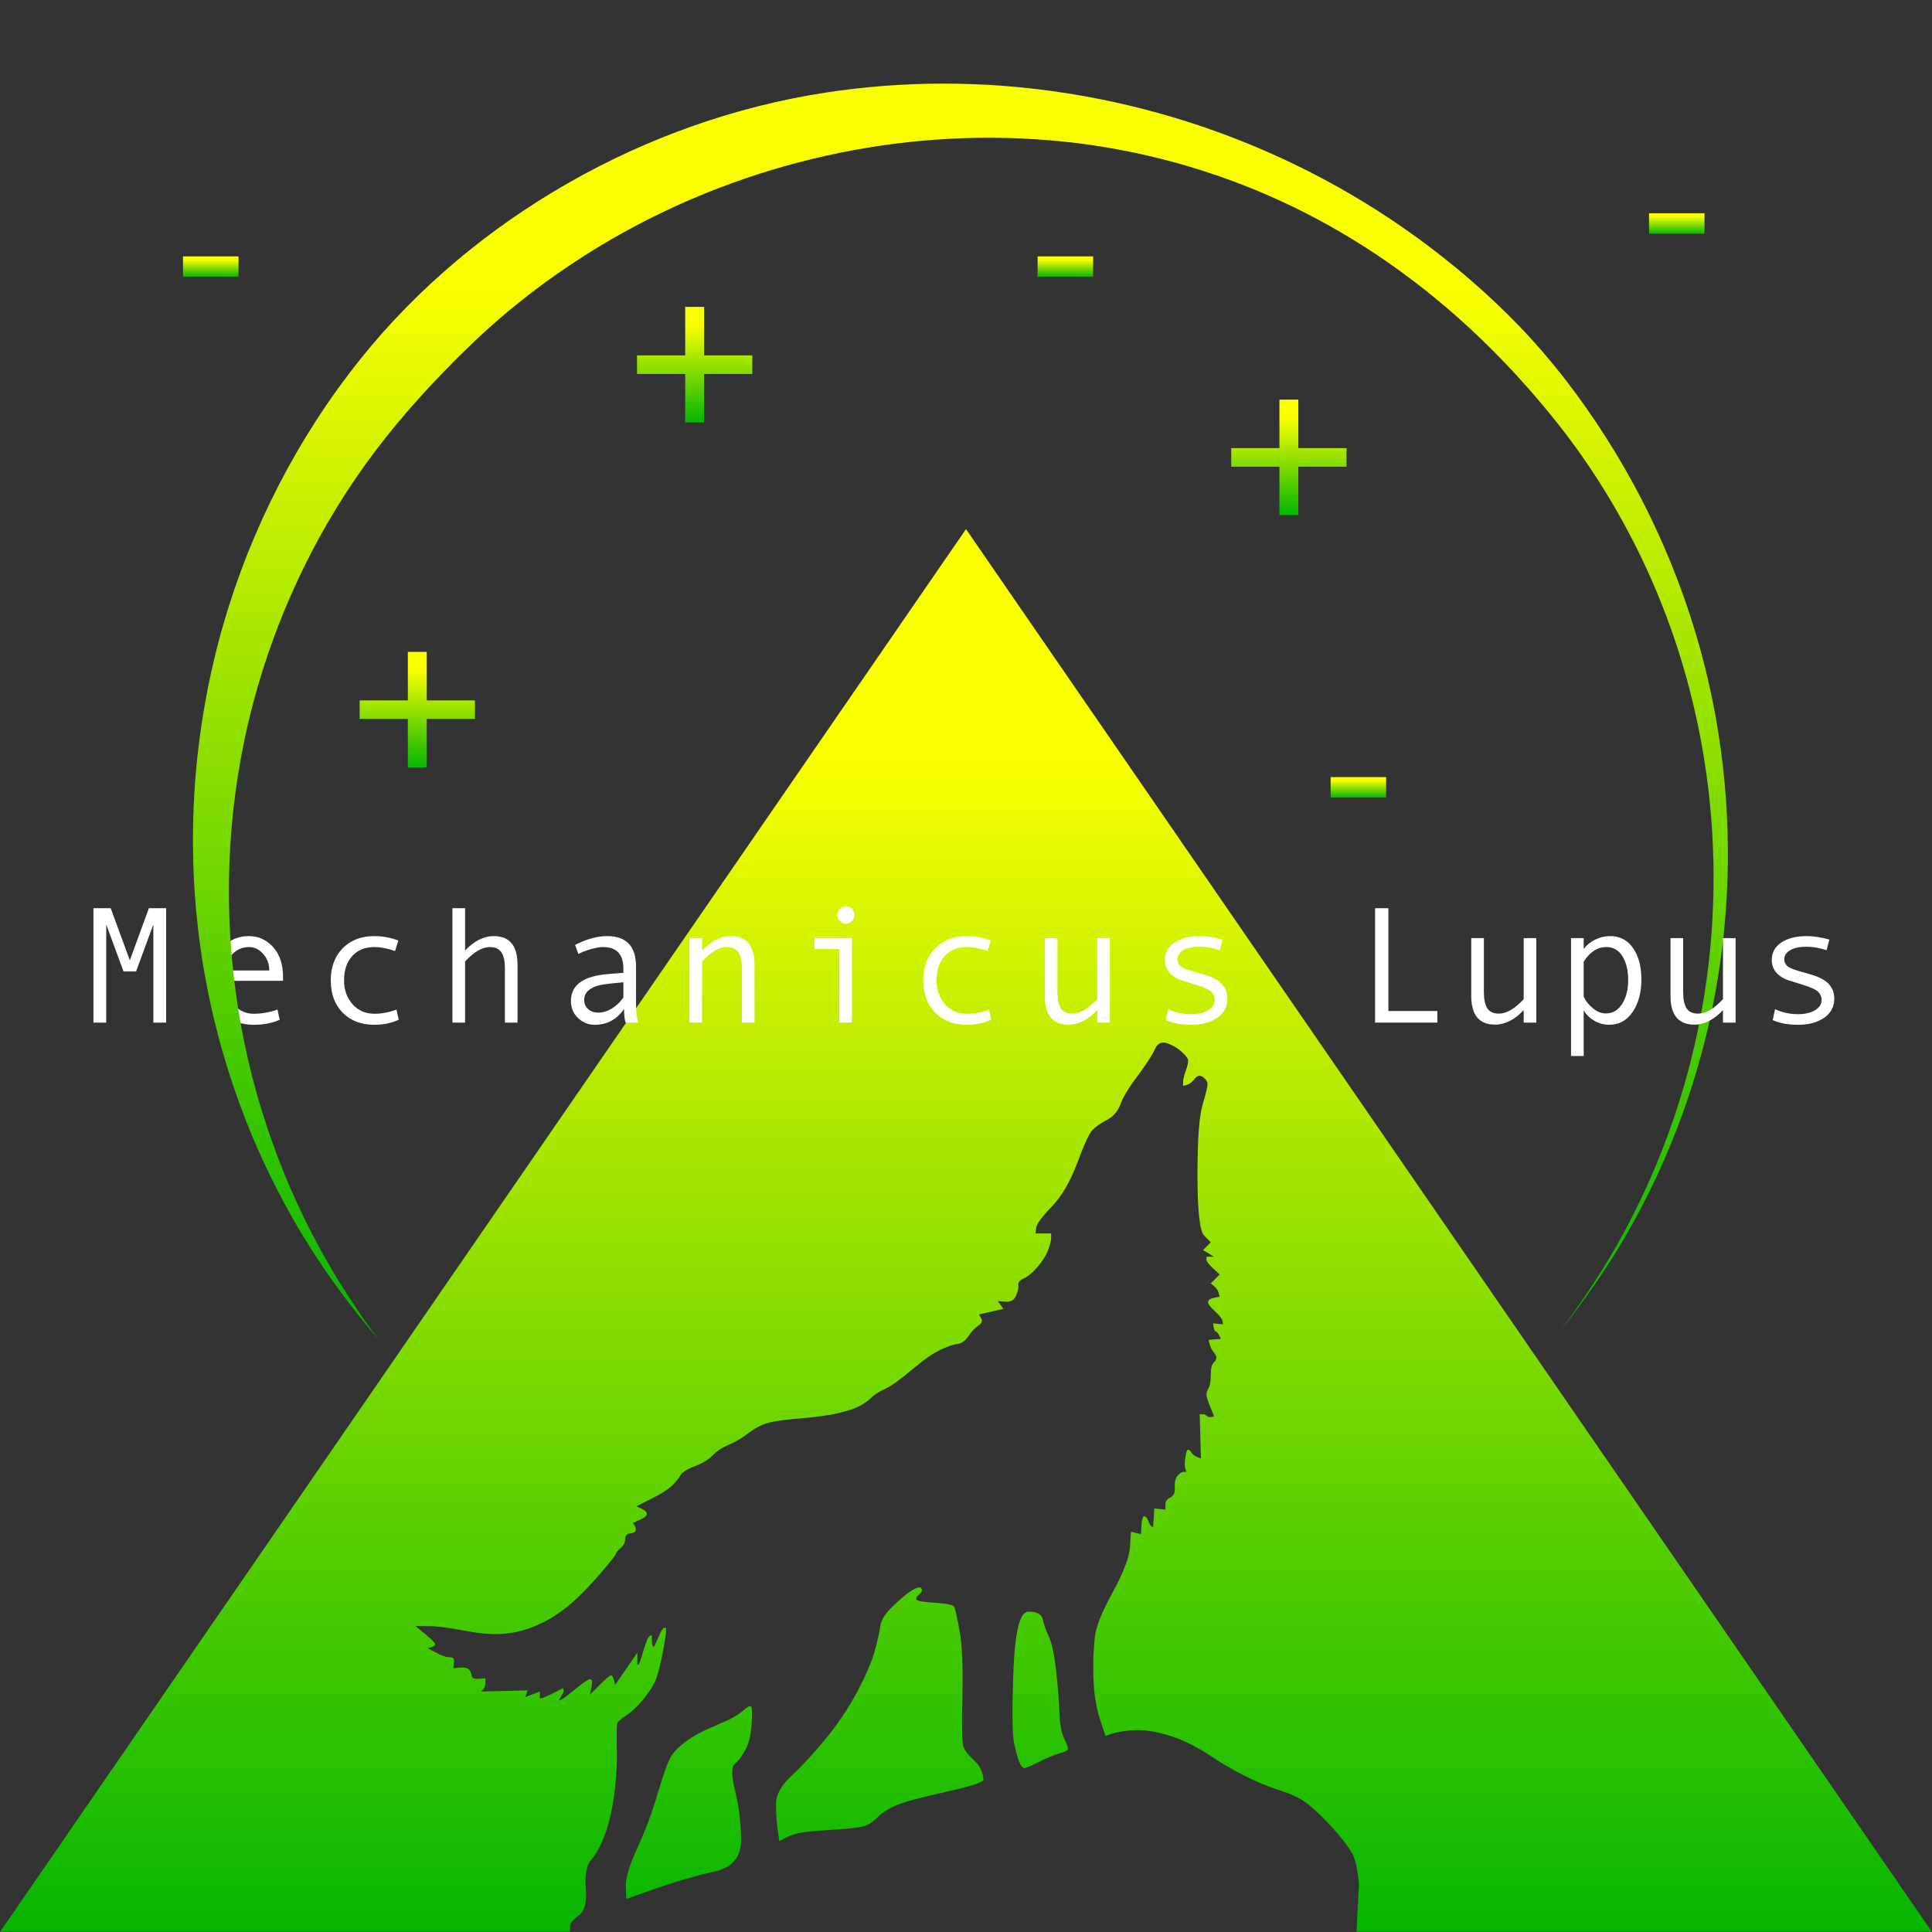 <svg width="800" height="800" viewBox="0 0 800 800" fill="none" xmlns="http://www.w3.org/2000/svg">
<rect x="0" y="0" width="800" height="800" fill="#333333" stroke="none"/>
<g clip-path="url(#clip0_15_170)">
<g clip-path="url(#clip1_15_170)">
<mask id="mask0_15_170" style="mask-type:luminance" maskUnits="userSpaceOnUse" x="0" y="0" width="800" height="800">
<path d="M800 0H0V800H800V0Z" fill="white"/>
</mask>
<g mask="url(#mask0_15_170)">
<path d="M400 219.092L0 800H235.986C236.034 799.005 236.077 797.514 236.133 797.119C236.286 796.047 237.547 794.653 239.844 792.969C242.141 791.284 243.038 787.598 242.578 781.934C242.119 776.269 242.883 772.316 244.873 770.019C246.862 767.724 248.706 764.352 250.391 759.913C252.075 755.472 253.378 749.942 254.297 743.359C255.216 736.777 255.573 730.348 255.42 724.072C255.267 717.795 255.358 714.291 255.664 713.525C255.97 712.759 257.183 711.681 259.327 710.303C261.469 708.925 263.719 706.858 266.016 704.102C268.312 701.345 269.973 698.872 271.045 696.728C272.117 694.586 273.288 690.317 274.513 683.888C275.736 677.458 276.094 674.177 275.634 674.023C275.175 673.87 274.727 674.095 274.267 674.706C273.808 675.319 273.136 676.714 272.217 678.858C271.758 679.93 271.259 680.959 270.8 682.031C270.648 681.878 270.514 681.745 270.361 681.592C270.055 681.286 269.922 680.431 269.922 679.053C269.922 678.364 269.922 677.691 269.922 677.002C269.616 677.155 269.3 677.289 268.994 677.441C268.381 677.747 267.527 679.773 266.455 683.447C265.383 687.122 264.711 689.008 264.405 689.159C264.252 689.236 264.069 689.328 263.916 689.405C263.916 688.563 263.916 687.708 263.916 686.866C263.916 686.023 263.916 685.169 263.916 684.327C262.384 686.545 260.858 688.795 259.327 691.016C257.795 693.236 256.267 695.436 254.736 697.656C254.583 697.044 254.45 696.463 254.297 695.85C253.991 694.625 253.584 693.903 253.125 693.75C252.666 693.597 251.095 694.9 248.341 697.656C246.963 699.034 245.567 700.428 244.189 701.806C244.419 700.811 244.644 699.823 244.873 698.828C245.333 696.838 245.241 695.667 244.628 695.361C244.017 695.055 241.948 696.359 238.428 699.267C234.906 702.177 232.839 703.705 232.227 703.858C231.92 703.934 231.653 704.025 231.347 704.102C231.73 703.489 232.088 702.858 232.47 702.247C233.236 701.022 233.552 700.216 233.398 699.756C233.322 699.527 233.231 699.253 233.155 699.023C231.777 699.713 230.431 700.434 229.053 701.123C226.297 702.502 224.678 703.173 224.219 703.173C223.989 703.173 223.764 703.173 223.534 703.173C223.534 702.714 223.534 702.266 223.534 701.806C223.534 701.347 223.534 700.898 223.534 700.439C222.541 700.822 221.552 701.18 220.556 701.563C219.561 701.945 218.525 702.352 217.53 702.734C217.683 702.275 217.864 701.778 218.017 701.319C218.17 700.859 218.305 700.411 218.456 699.952C215.242 700.028 212.053 700.119 208.838 700.195C205.623 700.272 202.384 700.363 199.17 700.439C199.477 700.133 199.792 699.817 200.097 699.513C200.709 698.9 201.025 697.953 201.025 696.728C201.025 696.116 201.025 695.534 201.025 694.922C200.106 694.998 199.161 695.089 198.242 695.166C196.405 695.319 195.417 694.822 195.264 693.75C195.111 692.678 194.753 691.872 194.141 691.259C193.528 690.647 192.267 690.375 190.43 690.528C189.511 690.603 188.614 690.695 187.695 690.772C187.772 690.159 187.863 689.577 187.939 688.966C188.092 687.741 188.002 686.977 187.695 686.67C187.389 686.364 186.716 686.181 185.644 686.181C184.573 686.181 182.862 685.552 180.566 684.327C179.419 683.714 178.297 683.131 177.148 682.519C177.684 682.367 178.223 682.184 178.759 682.031C179.831 681.725 180.28 681.277 180.127 680.664C179.973 680.052 178.58 678.706 175.977 676.563C174.675 675.491 173.372 674.411 172.07 673.341C173.755 673.341 175.464 673.341 177.148 673.341C180.516 673.341 185.416 673.922 191.845 675.147C198.275 676.372 203.623 676.869 207.909 676.563C212.197 676.256 216.15 675.402 219.825 674.023C223.498 672.645 226.961 670.894 230.175 668.75C233.391 666.606 236.356 664.223 239.111 661.622C241.867 659.019 245.197 655.514 249.023 651.075C252.85 646.634 254.828 644.069 254.981 643.456C255.133 642.845 255.806 642.039 257.031 640.967C258.256 639.895 258.888 638.634 258.888 637.256C258.888 635.878 259.559 635.114 260.938 634.961C262.316 634.808 263.08 634.45 263.233 633.838C263.386 633.225 263.252 632.553 262.794 631.788C262.564 631.405 262.339 630.998 262.109 630.616C263.105 630.156 264.092 629.708 265.088 629.248C267.078 628.33 267.975 627.475 267.822 626.709C267.669 625.944 266.905 625.27 265.528 624.658C264.839 624.352 264.166 624.036 263.477 623.731C265.467 622.736 267.444 621.747 269.434 620.752C273.414 618.763 276.245 617.009 277.93 615.478C279.614 613.947 280.875 612.463 281.641 611.084C282.406 609.706 284.383 608.403 287.597 607.178C290.812 605.953 293.33 604.425 295.166 602.588C297.003 600.752 299.205 599.314 301.806 598.242C304.409 597.17 307.241 595.461 310.303 593.164C313.364 590.867 316.469 589.431 319.531 588.819C322.594 588.206 326.953 587.666 332.617 587.206C338.281 586.748 343.091 586.075 347.07 585.156C351.05 584.238 354.016 583.25 356.006 582.178C357.995 581.106 359.616 579.936 360.841 578.711C362.064 577.486 363.998 576.273 366.602 575.048C369.205 573.823 372.933 571.125 377.831 566.992C382.731 562.859 386.733 560.119 389.795 558.741C392.856 557.363 395.148 556.598 396.68 556.445C398.211 556.292 399.647 555.213 401.025 553.222C402.403 551.233 403.798 549.795 405.175 548.877C406.553 547.958 406.911 546.97 406.298 545.898C405.992 545.363 405.677 544.823 405.372 544.288C407.055 543.905 408.766 543.498 410.45 543.116C412.133 542.733 413.794 542.375 415.478 541.992C415.095 541.456 414.737 540.917 414.356 540.381C413.973 539.845 413.566 539.305 413.184 538.769C414.255 538.845 415.334 538.938 416.406 539.014C418.55 539.167 419.986 538.311 420.752 536.475C421.517 534.638 421.833 533.152 421.68 532.08C421.527 531.008 422.291 530.111 423.975 529.345C425.659 528.58 427.502 527.052 429.492 524.756C431.483 522.459 432.969 520.167 433.887 517.872C434.805 515.575 435.253 513.822 435.253 512.597C435.253 511.986 435.253 511.355 435.253 510.742C434.183 510.742 433.103 510.742 432.031 510.742C430.959 510.742 429.88 510.742 428.809 510.742C428.884 509.977 428.977 509.213 429.053 508.447C429.206 506.916 431.316 503.994 435.45 499.706C439.583 495.42 443.136 489.4 446.045 481.592C448.953 473.784 451.064 469.2 452.441 467.822C453.819 466.444 455.845 465.05 458.447 463.672C461.05 462.294 462.894 460.136 463.966 457.227C465.036 454.317 467.37 450.406 471.045 445.508C474.719 440.609 477.102 436.97 478.173 434.522C479.245 432.072 480.956 431.217 483.252 431.983C485.548 432.748 487.525 433.919 489.209 435.45C490.892 436.98 491.791 438.102 491.944 438.867C492.097 439.633 491.83 441.07 491.064 443.213C490.298 445.356 489.892 446.975 489.892 448.047C489.892 448.583 489.892 449.122 489.892 449.658C490.428 449.505 490.969 449.372 491.503 449.219C492.575 448.913 493.655 448.058 494.727 446.68C495.798 445.302 496.92 445.078 498.144 445.997C499.369 446.914 500 447.903 500 448.975C500 450.047 499.327 452.878 497.95 457.47C496.572 462.064 495.85 471.772 495.85 486.622C495.85 501.47 496.795 509.833 498.633 511.67C499.552 512.589 500.448 513.486 501.367 514.405C500.831 514.941 500.292 515.48 499.756 516.016C499.22 516.552 498.68 517.091 498.144 517.627C498.909 518.086 499.673 518.534 500.439 518.994C501.205 519.453 501.969 519.952 502.734 520.409C502.198 520.409 501.708 520.409 501.172 520.409C500.636 520.409 500.097 520.409 499.561 520.409C499.561 520.792 499.561 521.15 499.561 521.533C499.561 522.298 500.458 523.511 502.295 525.195C503.214 526.038 504.111 526.892 505.03 527.734C504.417 528.347 503.834 528.978 503.222 529.591C502.611 530.202 501.98 530.784 501.367 531.397C501.827 531.78 502.275 532.186 502.734 532.569C503.653 533.334 504.284 534.231 504.591 535.303C504.742 535.839 504.877 536.378 505.03 536.914C504.264 537.067 503.5 537.25 502.734 537.403C501.203 537.708 500.397 538.248 500.244 539.014C500.091 539.78 500.989 541.034 502.978 542.872C504.969 544.708 506.048 546.103 506.202 547.022C506.278 547.481 506.369 547.93 506.445 548.389C505.756 548.313 505.034 548.27 504.345 548.194C503.656 548.117 502.984 548.025 502.295 547.95C502.372 548.484 502.462 549.025 502.539 549.561C502.692 550.633 503.008 551.214 503.467 551.367C503.927 551.52 504.375 552.059 504.834 552.978C505.064 553.438 505.288 553.936 505.517 554.394C504.675 554.47 503.82 554.514 502.978 554.591C502.136 554.666 501.281 554.758 500.439 554.834C500.592 555.447 500.775 556.077 500.928 556.689C501.234 557.914 501.773 558.945 502.539 559.863C503.305 560.781 503.662 561.595 503.662 562.206C503.662 562.819 503.305 563.492 502.539 564.258C501.773 565.023 501.367 566.684 501.367 569.288C501.367 571.889 501.052 573.733 500.439 574.805C499.827 575.877 499.561 576.822 499.561 577.588C499.561 578.353 500.1 580.014 501.172 582.617C501.708 583.919 502.198 585.222 502.734 586.523C502.352 586.6 501.994 586.691 501.611 586.767C500.845 586.92 500.216 586.739 499.756 586.28C499.297 585.82 498.714 585.595 497.95 585.595C497.567 585.595 497.159 585.595 496.778 585.595C496.855 588.658 496.945 591.714 497.022 594.775C497.098 597.838 497.189 600.894 497.266 603.955C496.73 603.725 496.191 603.502 495.655 603.272C494.583 602.813 493.819 602.23 493.359 601.466C492.9 600.7 492.403 600.294 491.944 600.294C491.484 600.294 491.127 601.372 490.82 603.516C490.514 605.659 490.514 607.188 490.82 608.106C490.973 608.564 491.106 609.014 491.259 609.472C490.877 609.472 490.519 609.472 490.137 609.472C489.372 609.472 488.516 610.013 487.597 611.084C486.68 612.156 486.322 613.775 486.475 615.919C486.628 618.061 485.997 619.456 484.619 620.069C483.241 620.681 482.569 621.669 482.569 623.047C482.569 623.736 482.569 624.409 482.569 625.097C481.803 625.022 481.039 624.93 480.273 624.853C479.508 624.777 478.744 624.734 477.978 624.658C477.902 625.959 477.811 627.263 477.734 628.564C477.658 629.866 477.567 631.169 477.491 632.47C477.261 632.317 477.036 632.136 476.806 631.983C476.347 631.677 475.898 630.913 475.439 629.688C474.98 628.463 474.441 627.881 473.828 627.881C473.216 627.881 472.809 629.094 472.656 631.544C472.58 632.767 472.538 633.98 472.461 635.205C471.772 635.052 471.05 634.919 470.361 634.766C469.672 634.613 469 634.43 468.311 634.278C468.158 636.42 468.023 638.58 467.872 640.722C467.566 645.009 465.181 651.213 460.742 659.327C456.303 667.441 453.828 673.552 453.369 677.686C452.909 681.819 452.686 686.088 452.686 690.528C452.686 694.967 452.909 698.969 453.369 702.491C453.828 706.011 454.683 709.608 455.908 713.281C456.52 715.119 457.152 716.963 457.764 718.798C458.683 718.492 459.58 718.177 460.498 717.872C462.334 717.259 464.942 716.809 468.311 716.503C471.678 716.197 475.408 716.513 479.541 717.431C483.675 718.35 487.677 719.697 491.503 721.533C495.331 723.37 498.927 725.438 502.295 727.734C505.662 730.031 509.889 732.505 514.941 735.108C519.994 737.709 524.934 739.778 529.834 741.309C534.733 742.839 538.644 744.725 541.553 747.022C544.461 749.317 547.742 752.466 551.416 756.445C555.091 760.425 557.922 764.113 559.912 767.481C561.902 770.848 562.848 779.67 562.695 781.202C562.542 782.733 561.719 800 561.719 800H800L400 219.092ZM561.719 800H235.986C235.969 800.355 235.938 801.025 235.938 801.025L561.719 800ZM380.566 657.275C379.955 657.275 378.833 657.766 377.148 658.838C375.464 659.909 372.991 661.977 369.775 665.039C366.561 668.102 364.808 670.891 364.502 673.341C364.195 675.789 363.431 679.203 362.206 683.642C360.983 688.083 358.556 693.745 354.883 700.634C351.209 707.523 346.758 714.133 341.553 720.409C336.348 726.686 331.672 731.72 327.539 735.547C323.406 739.375 321.338 743.194 321.338 747.022C321.338 750.848 321.562 754.402 322.022 757.617C322.252 759.225 322.475 760.795 322.705 762.403C323.547 761.944 324.402 761.494 325.244 761.034C326.928 760.117 328.862 759.444 331.006 758.984C333.148 758.525 337.958 758.077 345.459 757.617C352.961 757.158 357.453 756.527 358.984 755.763C360.516 754.997 362.134 753.784 363.819 752.1C365.502 750.416 367.977 748.888 371.191 747.509C374.406 746.131 381.192 744.289 391.602 741.992C402.011 739.695 407.227 737.986 407.227 736.914C407.227 735.842 406.911 734.539 406.298 733.008C405.686 731.477 404.473 729.906 402.637 728.222C400.8 726.539 399.587 724.92 398.975 723.389C398.362 721.858 398.18 714.981 398.486 702.734C398.792 690.488 398.434 681.361 397.362 675.391C396.292 669.42 395.528 666.048 395.069 665.283C394.609 664.517 391.911 663.978 387.013 663.672C382.113 663.366 379.597 662.917 379.444 662.305C379.291 661.692 379.648 661.019 380.566 660.253C381.484 659.489 381.891 658.767 381.737 658.155C381.584 657.542 381.178 657.275 380.566 657.275ZM425.83 667.334C422.309 667.334 420.241 675.605 419.628 692.139C419.017 708.672 419.15 718.878 420.069 722.705C420.987 726.533 421.752 729.048 422.363 730.273C422.975 731.498 423.606 732.128 424.219 732.128C424.831 732.13 426.808 731.273 430.175 729.591C433.544 727.906 436.333 726.736 438.477 726.123C440.62 725.511 441.833 724.97 442.139 724.513C442.445 724.053 441.997 722.616 440.772 720.166C439.547 717.717 438.825 714.03 438.672 709.131C438.519 704.233 438.07 698.436 437.305 691.7C436.539 684.963 435.552 680.288 434.327 677.686C433.102 675.083 432.247 672.7 431.787 670.556C431.328 668.414 429.352 667.334 425.83 667.334ZM310.986 706.641C310.527 706.181 309.405 706.763 307.569 708.447C305.731 710.131 302.227 712.066 297.022 714.209C291.817 716.352 287.591 718.553 284.375 720.85C281.161 723.145 278.959 725.395 277.734 727.539C276.509 729.683 274.708 734.623 272.412 742.431C270.116 750.239 267.284 757.838 263.916 765.186C260.548 772.534 258.978 777.881 259.131 781.25C259.208 782.934 259.25 784.644 259.327 786.328C263.459 784.873 267.595 783.388 271.728 781.934C279.995 779.025 287.952 776.733 295.606 775.048C303.259 773.366 307.038 768.872 306.884 761.523C306.731 754.175 305.877 747.433 304.345 741.309C302.814 735.184 302.814 731.498 304.345 730.273C305.877 729.048 307.314 727.114 308.691 724.513C310.069 721.909 310.925 718.405 311.231 713.966C311.536 709.525 311.445 707.1 310.986 706.641Z" fill="url(#paint0_linear_15_170)"/>
<path d="M68.801 423.438H63.497V382.819L56.347 402.255H51.143L43.993 382.819V423.438H38.689V376.072H45.84L53.762 397.656L61.651 376.072H68.801V423.438Z" fill="white"/>
<path d="M117.199 406.116H93.197C93.197 410.077 94.344 413.344 96.638 415.919C98.931 418.492 101.746 419.778 105.08 419.778C108.258 419.778 111.537 419.208 114.916 418.066L115.822 422.262C112.734 423.65 109.131 424.344 105.013 424.344C99.821 424.344 95.636 422.677 92.458 419.342C89.28 416.008 87.691 411.509 87.691 405.847C87.691 400.297 89.118 395.872 91.971 392.57C94.825 389.269 98.512 387.619 103.032 387.619C107.061 387.619 110.429 389.152 113.137 392.219C115.845 395.284 117.199 399.369 117.199 404.47V406.116ZM111.492 401.853C111.492 399.122 110.642 396.822 108.941 394.955C107.24 393.086 105.337 392.152 103.234 392.152C100.526 392.152 98.282 393.045 96.503 394.836C94.724 396.627 93.734 398.966 93.532 401.853H111.492Z" fill="white"/>
<path d="M165.094 422.262C162.05 423.65 158.703 424.344 155.056 424.344C149.55 424.344 145.158 422.67 141.88 419.325C138.601 415.98 136.962 411.531 136.962 405.981C136.962 400.431 138.612 395.983 141.913 392.637C145.214 389.292 149.55 387.619 154.922 387.619C158.434 387.619 161.781 388.234 164.959 389.466L163.583 393.795C160.405 392.698 157.541 392.152 154.989 392.152C151.139 392.152 148.09 393.392 145.841 395.877C143.592 398.361 142.467 401.73 142.467 405.981C142.467 409.875 143.631 413.148 145.958 415.8C148.286 418.453 151.318 419.778 155.056 419.778C158.009 419.778 161.053 419.208 164.186 418.066L165.094 422.262Z" fill="white"/>
<path d="M214.297 423.438H209.059V401.013C209.059 397.903 208.562 395.648 207.566 394.248C206.57 392.85 205.009 392.152 202.883 392.152C199.683 392.152 196.247 394.142 192.577 398.127V423.438H187.341V376.072H192.577V393.594C196.337 389.611 200.298 387.619 204.461 387.619C211.017 387.619 214.297 391.58 214.297 399.503V423.438Z" fill="white"/>
<path d="M264.239 423.437H259.036C258.609 422.028 258.397 420.148 258.397 417.798C255.42 422.162 251.37 424.344 246.245 424.344C243.65 424.344 241.361 423.42 239.38 421.575C237.4 419.728 236.409 417.35 236.409 414.441C236.409 412.717 236.756 411.195 237.45 409.875C238.144 408.555 239.162 407.442 240.505 406.536C241.848 405.63 243.481 404.913 245.406 404.388C247.331 403.861 249.614 403.497 252.255 403.295L258.128 402.827V401.147C258.128 395.15 255.331 392.152 249.736 392.152C248.416 392.152 246.744 392.436 244.717 393.006C242.692 393.578 240.953 394.255 239.498 395.037L238.122 391.278C242.889 388.839 247.32 387.619 251.416 387.619C259.383 387.619 263.366 391.837 263.366 400.275V415.314C263.366 418.358 263.656 421.066 264.239 423.437ZM258.128 413.064V406.72C253.406 407.145 250.167 407.542 248.411 407.911C246.653 408.281 245.131 408.969 243.845 409.977C242.558 410.983 241.916 412.348 241.916 414.072C241.916 415.638 242.462 416.903 243.559 417.866C244.656 418.827 246.055 419.308 247.756 419.308C249.614 419.308 251.459 418.755 253.295 417.647C255.13 416.539 256.741 415.011 258.128 413.064Z" fill="white"/>
<path d="M312.434 423.438H307.198V401.013C307.198 397.903 306.7 395.648 305.705 394.248C304.708 392.85 303.147 392.152 301.022 392.152C297.82 392.152 294.386 394.142 290.716 398.127V423.438H285.478V388.458H290.716V393.594C294.475 389.611 298.436 387.619 302.598 387.619C309.156 387.619 312.434 391.58 312.434 399.503V423.438Z" fill="white"/>
<path d="M350.225 375.231C351.209 375.231 352.048 375.584 352.742 376.289C353.436 376.994 353.783 377.839 353.783 378.823C353.783 379.853 353.442 380.716 352.759 381.409C352.077 382.103 351.231 382.45 350.225 382.45C349.308 382.45 348.495 382.086 347.791 381.358C347.086 380.631 346.734 379.786 346.734 378.823C346.734 377.861 347.086 377.022 347.791 376.306C348.495 375.591 349.308 375.231 350.225 375.231ZM352.777 423.438H347.539V392.991H337.233V388.458H352.777V423.438Z" fill="white"/>
<path d="M410.439 422.262C407.395 423.65 404.05 424.344 400.402 424.344C394.897 424.344 390.505 422.67 387.227 419.325C383.947 415.98 382.308 411.531 382.308 405.981C382.308 400.431 383.958 395.983 387.259 392.637C390.561 389.292 394.897 387.619 400.267 387.619C403.781 387.619 407.127 388.234 410.305 389.466L408.928 393.795C405.75 392.698 402.886 392.152 400.334 392.152C396.486 392.152 393.436 393.392 391.187 395.877C388.937 398.361 387.814 401.73 387.814 405.981C387.814 409.875 388.977 413.148 391.305 415.8C393.631 418.453 396.664 419.778 400.402 419.778C403.356 419.778 406.4 419.208 409.533 418.066L410.439 422.262Z" fill="white"/>
<path d="M459.575 423.438H454.339V418.267C450.578 422.273 446.617 424.277 442.455 424.277C435.898 424.277 432.619 420.305 432.619 412.359V388.458H437.856V410.848C437.856 413.825 438.327 416.047 439.266 417.513C440.206 418.978 441.795 419.711 444.033 419.711C447.233 419.711 450.669 417.719 454.339 413.736V388.458H459.575V423.438Z" fill="white"/>
<path d="M505.053 393.459C502.12 392.498 499.358 392.017 496.761 392.017C493.919 392.017 491.67 392.492 490.014 393.444C488.358 394.394 487.53 395.664 487.53 397.253C487.53 398.261 487.909 399.139 488.67 399.889C489.431 400.639 490.953 401.337 493.236 401.986L498.237 403.43C500.544 404.08 502.423 404.856 503.878 405.762C505.333 406.67 506.423 407.766 507.152 409.053C507.878 410.341 508.242 411.834 508.242 413.534C508.242 416.869 506.844 419.505 504.045 421.441C501.248 423.377 497.689 424.344 493.37 424.344C489.073 424.344 485.527 423.695 482.73 422.397L483.736 417.866C486.667 419.253 489.812 419.947 493.169 419.947C496.078 419.947 498.445 419.403 500.269 418.319C502.094 417.233 503.005 415.795 503.005 414.005C503.005 412.795 502.552 411.716 501.645 410.766C500.739 409.814 498.608 408.823 495.25 407.794C492.542 406.966 490.55 406.345 489.275 405.931C488 405.517 486.814 404.908 485.717 404.102C484.62 403.295 483.786 402.333 483.216 401.214C482.645 400.095 482.359 398.842 482.359 397.455C482.359 394.433 483.68 392.039 486.32 390.27C488.962 388.503 492.464 387.619 496.828 387.619C499.648 387.619 502.781 388.1 506.228 389.062L505.053 393.459Z" fill="white"/>
<path d="M390.283 34.619C374.152 34.639 357.986 35.872 341.944 38.33C304.495 44.069 268.175 57.004 235.303 75.781C202.37 94.593 172.595 119.403 148.926 149.072C123.211 181.305 103.965 218.795 92.529 258.398C80.003 301.778 76.717 347.716 83.008 392.431C89.143 436.041 104.485 478.358 127.881 515.673C136.399 529.259 145.99 542.058 156.397 554.248C148.808 543.962 141.745 533.369 135.4 522.266C117.034 490.127 104.516 454.672 98.682 418.116C92.288 378.055 93.73 336.759 103.272 297.314C111.771 262.178 126.606 228.494 146.924 198.584C157.844 182.509 170.363 167.738 183.888 153.809C191.531 145.936 199.366 138.33 207.716 131.201C224 117.297 241.773 105.131 260.595 94.922C315.105 65.358 378.311 52.274 440.039 58.594C471.727 61.838 502.975 70.443 531.836 83.936C570.995 102.242 605.034 129.06 633.447 161.523C641.342 170.545 648.875 179.942 655.713 189.795C671.792 212.962 684.572 238.402 693.555 265.137C707.641 307.056 712.461 351.831 707.861 395.8C703.678 435.778 691.62 474.841 672.509 510.205C664.756 524.553 655.794 538.144 645.997 551.172C656.166 538.388 665.523 525.002 673.681 510.841C691.566 479.795 704.003 445.645 710.4 410.4C716.755 375.397 717.131 339.447 711.67 304.297C704.855 260.427 688.678 218.212 664.795 180.811C654.389 164.514 642.569 149.053 629.15 135.108C616.092 121.535 601.669 109.191 586.425 98.144C529.553 56.93 460.189 34.531 390.283 34.619Z" fill="url(#paint1_linear_15_170)"/>
<path d="M263.777 154.855V147.165H283.734V127.069H291.563V147.165H311.52V154.855H291.563V174.905H283.734V154.855H263.777Z" fill="url(#paint2_linear_15_170)"/>
<path d="M148.919 297.712V290.022H168.877V269.927H176.705V290.022H196.664V297.712H176.705V317.762H168.877V297.712H148.919Z" fill="url(#paint3_linear_15_170)"/>
<path d="M509.825 193.247V185.558H529.784V165.461H537.612V185.558H557.57V193.247H537.612V213.298H529.784V193.247H509.825Z" fill="url(#paint4_linear_15_170)"/>
<path d="M75.781 106.163H98.761V114.631H75.781V106.163Z" fill="url(#paint5_linear_15_170)"/>
<path d="M550.987 321.788H573.967V330.256H550.987V321.788Z" fill="url(#paint6_linear_15_170)"/>
<path d="M682.828 88.305H705.808V96.774H682.828V88.305Z" fill="url(#paint7_linear_15_170)"/>
<path d="M429.658 106.163H452.637V114.631H429.658V106.163Z" fill="url(#paint8_linear_15_170)"/>
<path d="M595.177 423.438H569.395V376.072H574.9V418.638H595.177V423.438Z" fill="white"/>
<path d="M636.164 423.438H630.928V418.267C627.167 422.273 623.206 424.277 619.044 424.277C612.487 424.277 609.208 420.305 609.208 412.359V388.458H614.445V410.848C614.445 413.825 614.916 416.047 615.855 417.513C616.795 418.978 618.384 419.711 620.622 419.711C623.822 419.711 627.258 417.719 630.928 413.736V388.458H636.164V423.438Z" fill="white"/>
<path d="M655.769 392.991C656.933 391.378 658.505 390.081 660.486 389.095C662.466 388.111 664.553 387.619 666.745 387.619C670.775 387.619 673.936 389.281 676.23 392.605C678.523 395.928 679.67 400.252 679.67 405.578C679.67 410.95 678.467 415.42 676.061 418.989C673.656 422.559 670.416 424.344 666.344 424.344C664.172 424.344 662.141 423.802 660.25 422.716C658.359 421.63 656.866 420.192 655.769 418.402V437.269H650.531V388.458H655.769V392.991ZM655.769 398.194V412.728C656.753 414.698 658.084 416.344 659.764 417.664C661.442 418.984 663.177 419.644 664.967 419.644C667.786 419.644 670.03 418.323 671.697 415.683C673.364 413.042 674.198 409.764 674.198 405.847C674.198 401.819 673.405 398.53 671.816 395.978C670.227 393.427 668.011 392.152 665.169 392.152C661.475 392.152 658.342 394.166 655.769 398.194Z" fill="white"/>
<path d="M718.678 423.438H713.441V418.267C709.681 422.273 705.72 424.277 701.558 424.277C695 424.277 691.722 420.305 691.722 412.359V388.458H696.958V410.848C696.958 413.825 697.428 416.047 698.369 417.513C699.308 418.978 700.897 419.711 703.134 419.711C706.336 419.711 709.77 417.719 713.441 413.736V388.458H718.678V423.438Z" fill="white"/>
<path d="M756.342 393.459C753.411 392.498 750.647 392.017 748.052 392.017C745.209 392.017 742.959 392.492 741.303 393.444C739.647 394.394 738.819 395.664 738.819 397.253C738.819 398.261 739.2 399.139 739.961 399.889C740.722 400.639 742.244 401.337 744.527 401.986L749.528 403.43C751.833 404.08 753.713 404.856 755.167 405.762C756.622 406.67 757.714 407.766 758.441 409.053C759.169 410.341 759.531 411.834 759.531 413.534C759.531 416.869 758.133 419.505 755.336 421.441C752.538 423.377 748.98 424.344 744.661 424.344C740.364 424.344 736.816 423.695 734.019 422.397L735.027 417.866C737.958 419.253 741.102 419.947 744.459 419.947C747.369 419.947 749.734 419.403 751.559 418.319C753.383 417.233 754.295 415.795 754.295 414.005C754.295 412.795 753.842 411.716 752.936 410.766C752.028 409.814 749.897 408.823 746.541 407.794C743.833 406.966 741.841 406.345 740.566 405.931C739.289 405.517 738.103 404.908 737.006 404.102C735.909 403.295 735.077 402.333 734.506 401.214C733.934 400.095 733.65 398.842 733.65 397.455C733.65 394.433 734.97 392.039 737.611 390.27C740.252 388.503 743.755 387.619 748.119 387.619C750.937 387.619 754.07 388.1 757.517 389.062L756.342 393.459Z" fill="white"/>
</g>
</g>
</g>
<defs>
<linearGradient id="paint0_linear_15_170" x1="400" y1="219.092" x2="400" y2="801.025" gradientUnits="userSpaceOnUse">
<stop offset="0.161" stop-color="#FAFF00"/>
<stop offset="1" stop-color="#04B600"/>
</linearGradient>
<linearGradient id="paint1_linear_15_170" x1="397.692" y1="34.619" x2="397.692" y2="554.248" gradientUnits="userSpaceOnUse">
<stop offset="0.161" stop-color="#FAFF00"/>
<stop offset="1" stop-color="#04B600"/>
</linearGradient>
<linearGradient id="paint2_linear_15_170" x1="287.648" y1="127.069" x2="287.648" y2="174.905" gradientUnits="userSpaceOnUse">
<stop offset="0.161" stop-color="#FAFF00"/>
<stop offset="1" stop-color="#04B600"/>
</linearGradient>
<linearGradient id="paint3_linear_15_170" x1="172.791" y1="269.927" x2="172.791" y2="317.762" gradientUnits="userSpaceOnUse">
<stop offset="0.161" stop-color="#FAFF00"/>
<stop offset="1" stop-color="#04B600"/>
</linearGradient>
<linearGradient id="paint4_linear_15_170" x1="533.698" y1="165.461" x2="533.698" y2="213.298" gradientUnits="userSpaceOnUse">
<stop offset="0.161" stop-color="#FAFF00"/>
<stop offset="1" stop-color="#04B600"/>
</linearGradient>
<linearGradient id="paint5_linear_15_170" x1="87.271" y1="106.163" x2="87.271" y2="114.631" gradientUnits="userSpaceOnUse">
<stop offset="0.161" stop-color="#FAFF00"/>
<stop offset="1" stop-color="#04B600"/>
</linearGradient>
<linearGradient id="paint6_linear_15_170" x1="562.477" y1="321.788" x2="562.477" y2="330.256" gradientUnits="userSpaceOnUse">
<stop offset="0.161" stop-color="#FAFF00"/>
<stop offset="1" stop-color="#04B600"/>
</linearGradient>
<linearGradient id="paint7_linear_15_170" x1="694.318" y1="88.305" x2="694.318" y2="96.774" gradientUnits="userSpaceOnUse">
<stop offset="0.161" stop-color="#FAFF00"/>
<stop offset="1" stop-color="#04B600"/>
</linearGradient>
<linearGradient id="paint8_linear_15_170" x1="441.148" y1="106.163" x2="441.148" y2="114.631" gradientUnits="userSpaceOnUse">
<stop offset="0.161" stop-color="#FAFF00"/>
<stop offset="1" stop-color="#04B600"/>
</linearGradient>
<clipPath id="clip0_15_170">
<rect width="800" height="800" fill="white"/>
</clipPath>
<clipPath id="clip1_15_170">
<rect width="800" height="800" fill="white"/>
</clipPath>
</defs>
</svg>
